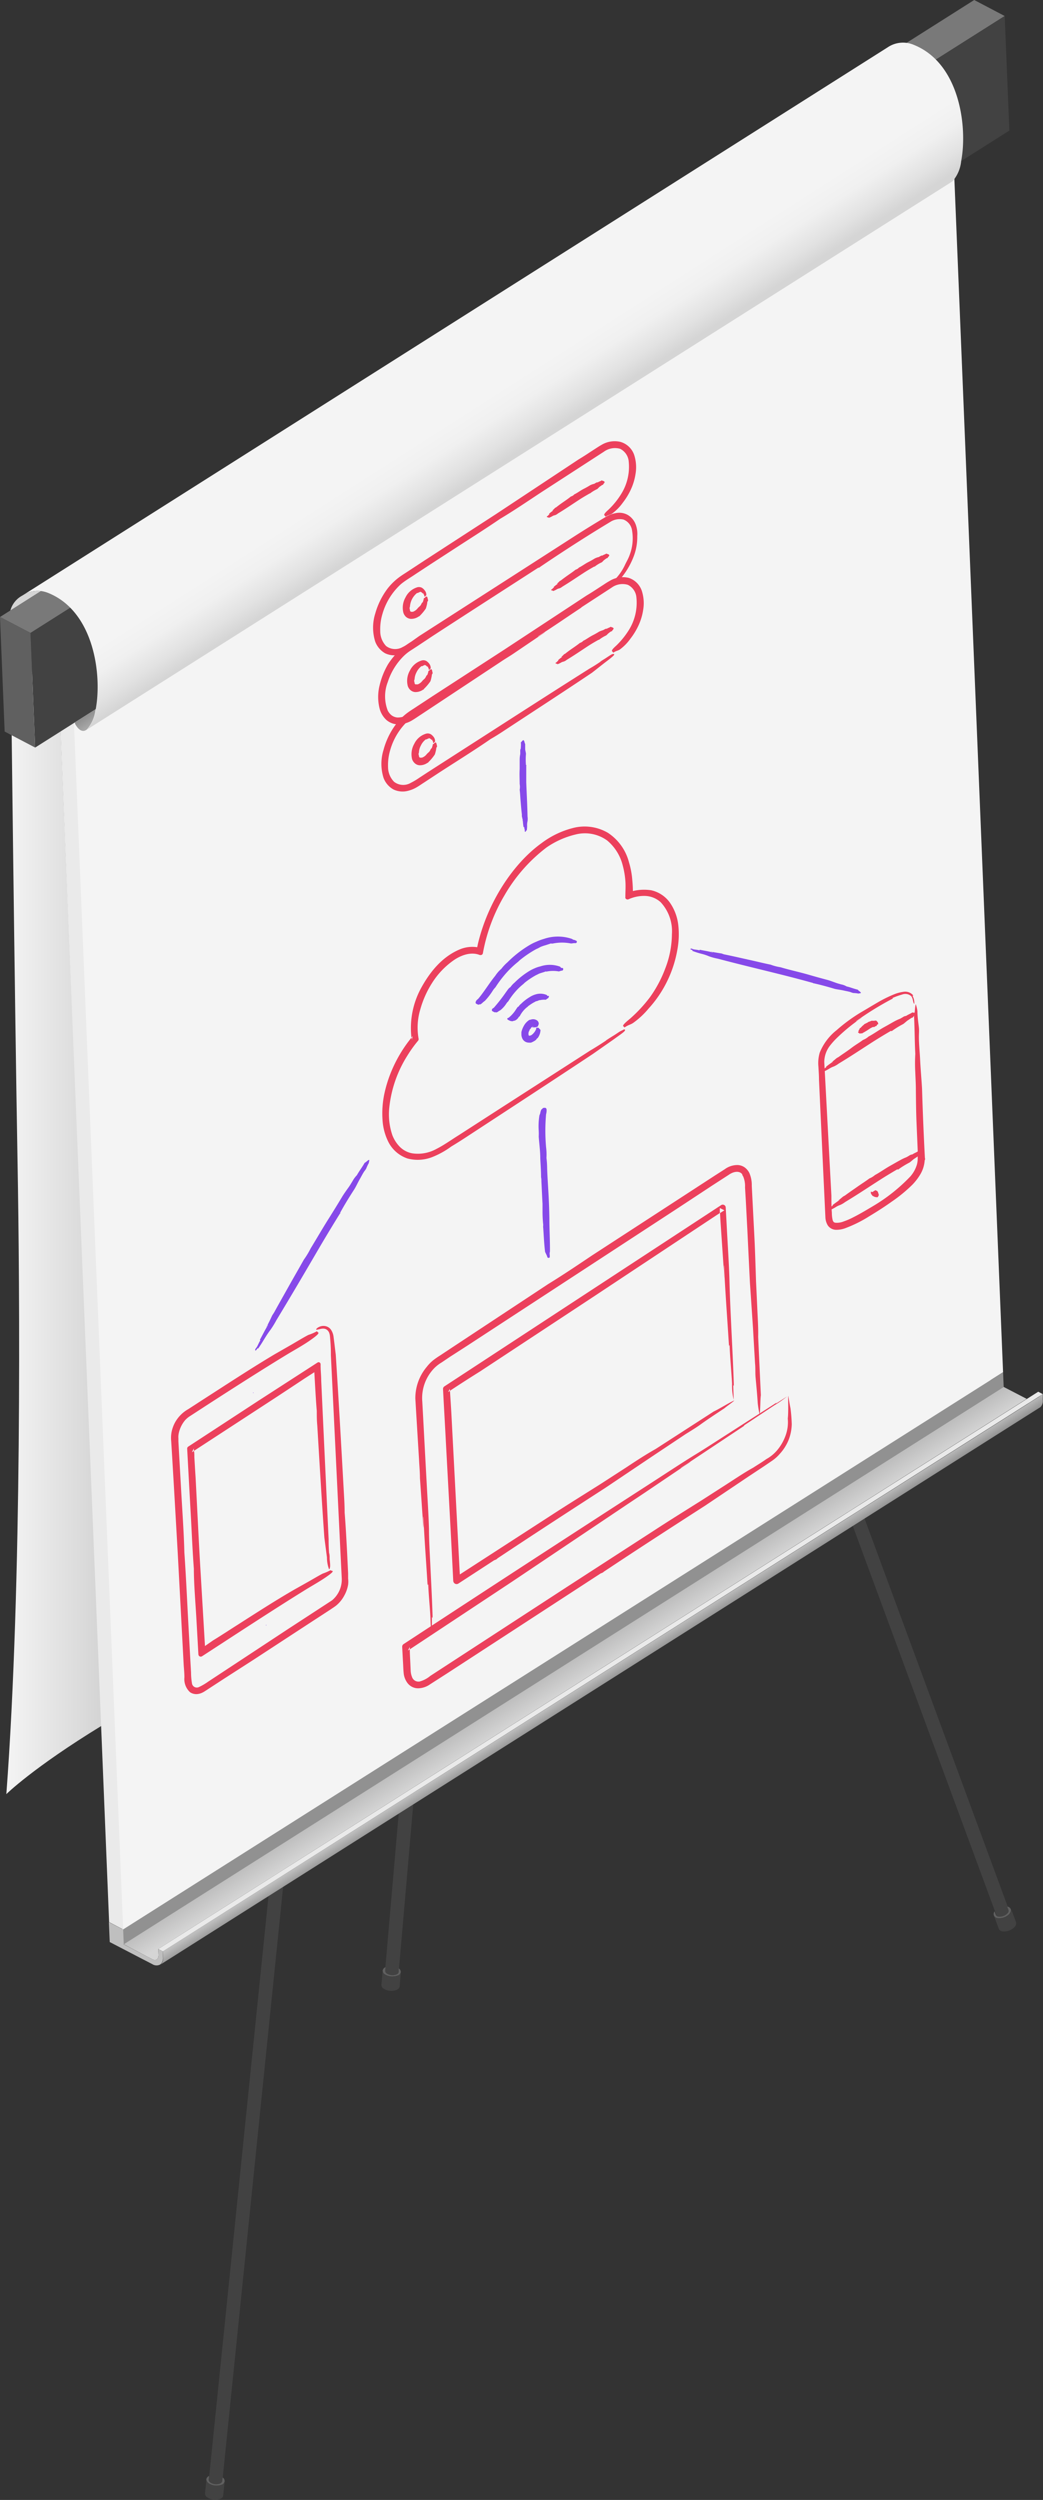 <svg xmlns="http://www.w3.org/2000/svg" xmlns:xlink="http://www.w3.org/1999/xlink" width="185.73" height="445" viewBox="0 0 185.73 445"><rect x="0" y="0" width="185.73" height="445" fill="#333333" stroke="none"/><defs><linearGradient id="a" x1="1.08" y1="215.54" x2="18.1" y2="215.54" gradientUnits="userSpaceOnUse"><stop offset="0.01" stop-color="#f4f4f4"/><stop offset="0.97" stop-color="#d5d5d5"/></linearGradient><linearGradient id="b" x1="100.81" y1="296.31" x2="102.92" y2="299.66" gradientUnits="userSpaceOnUse"><stop offset="0" stop-color="#bebebe"/><stop offset="1" stop-color="#d5d5d5"/></linearGradient><linearGradient id="c" x1="106.67" y1="298.14" x2="107.83" y2="299.96" gradientUnits="userSpaceOnUse"><stop offset="0" stop-color="#bebebe"/><stop offset="1" stop-color="#919191"/></linearGradient><linearGradient id="d" x1="80.77" y1="53.88" x2="96.16" y2="77.92" gradientUnits="userSpaceOnUse"><stop offset="0" stop-color="#f4f4f4"/><stop offset="0.61" stop-color="#f4f4f4"/><stop offset="0.75" stop-color="#f0f0f0"/><stop offset="0.9" stop-color="#e2e2e2"/><stop offset="1" stop-color="#d5d5d5"/></linearGradient><linearGradient id="e" x1="15.2" y1="127.59" x2="16.24" y2="129.08" gradientUnits="userSpaceOnUse"><stop offset="0" stop-color="#919191"/><stop offset="1" stop-color="#a8a8a8"/></linearGradient></defs><title>it-infrastruktur-training--iso-right</title><path d="M1.85,111.71c.07,5.72.75,65.08,1.28,95.49.38,21.44.82,74.58-2,112.16,0,0,4.73-4.69,17-12.19l-7.32-177Z" fill="url(#a)"/><path d="M113,166.35l64.41,174.49a.59.59,0,0,0,.5.35,1.9,1.9,0,0,0,1.61-.61.59.59,0,0,0,.16-.57l-64.4-174.49Z" fill="#424242"/><path d="M177,341h0a.75.75,0,0,0,.62.44l0,0a2.58,2.58,0,0,0,2.18-.81l0-.06a.75.75,0,0,0,.19-.73.76.76,0,0,0-.62-.46l.22.61a.59.59,0,0,1-.16.57,1.9,1.9,0,0,1-1.61.61.59.59,0,0,1-.5-.35l-.22-.59A.78.78,0,0,0,177,341Z" fill="#606060"/><path d="M177,341l.87,2.37a.05.05,0,0,0,0,0,.8.8,0,0,0,.65.42,2.57,2.57,0,0,0,2.17-.81.82.82,0,0,0,.24-.74.14.14,0,0,0,0-.07l-.87-2.35a.75.75,0,0,1-.19.73l0,.06a2.58,2.58,0,0,1-2.18.81l0,0A.75.75,0,0,1,177,341Z" fill="#424242"/><path d="M58.52,256.63l-18.92,185a.62.62,0,0,1-.41.46,1.93,1.93,0,0,1-1.7-.19.57.57,0,0,1-.3-.52l18.92-185Z" fill="#424242"/><path d="M40,441.7h0a.79.79,0,0,1-.49.59l-.05,0a2.56,2.56,0,0,1-2.31-.24l-.05-.05a.8.8,0,0,1-.36-.66.77.77,0,0,1,.49-.6l-.06.64a.57.57,0,0,0,.3.52,1.93,1.93,0,0,0,1.7.19.62.62,0,0,0,.41-.46l.06-.63A.75.75,0,0,1,40,441.7Z" fill="#606060"/><path d="M40,441.71l-.25,2.51,0,0a.77.77,0,0,1-.52.57,2.59,2.59,0,0,1-2.31-.24.84.84,0,0,1-.41-.66.15.15,0,0,1,0-.07l.26-2.49a.8.8,0,0,0,.36.66l.05.05a2.56,2.56,0,0,0,2.31.24l.05,0A.79.79,0,0,0,40,441.71Z" fill="#424242"/><path d="M84.65,165.52,68.57,350.82a.61.61,0,0,0,.31.52,1.91,1.91,0,0,0,1.71.14A.58.58,0,0,0,71,351l16.08-185.3Z" fill="#424242"/><path d="M68.14,350.78h0a.78.78,0,0,0,.38.66.08.08,0,0,0,0,0,2.55,2.55,0,0,0,2.31.19l.06,0a.77.77,0,0,0,.48-.58.75.75,0,0,0-.37-.67L71,351a.58.58,0,0,1-.39.46,1.91,1.91,0,0,1-1.71-.14.61.61,0,0,1-.31-.52l.06-.63A.78.78,0,0,0,68.14,350.78Z" fill="#606060"/><path d="M68.14,350.79l-.22,2.51a.11.11,0,0,0,0,.05.78.78,0,0,0,.41.65,2.58,2.58,0,0,0,2.31.2.84.84,0,0,0,.53-.57s0-.05,0-.07l.21-2.5a.77.77,0,0,1-.48.58l-.06,0a2.55,2.55,0,0,1-2.31-.19.08.08,0,0,1,0,0A.78.78,0,0,1,68.14,350.79Z" fill="#424242"/><path d="M182.82,249l-.77.49L28.18,346.93l.05,1.07c0,.75-.47,1.09-1.1.76l-.18-.1-.82-.42-6.58-3.46,156.67-99.2Z" fill="url(#b)"/><path d="M185.69,248.16l0,1.07a1.53,1.53,0,0,1-.41,1.24,1.08,1.08,0,0,1-.18.11L28.64,349.66a1.55,1.55,0,0,0,.41-1.24L29,347.35,182.86,250l.77-.49,1.27-.8Z" fill="url(#c)"/><polygon points="185.69 248.16 184.9 248.66 183.63 249.47 182.86 249.95 29 347.36 28.18 346.93 182.05 249.53 182.82 249.04 184.87 247.74 184.88 247.73 185.69 248.16" fill="#eaeaea"/><polygon points="184.88 247.73 184.87 247.74 184.87 247.73 184.88 247.73" fill="#eaeaea"/><polygon points="176.12 242.95 21.93 343.45 19.43 342.14 10.6 125.62 167.28 26.43 176.12 242.95" fill="#eaeaea"/><polygon points="178.62 244.26 21.93 343.45 13.1 126.93 169.78 27.73 178.62 244.26" fill="#f4f4f4"/><polygon points="0 109.83 173.48 0 178.91 2.85 5.43 112.67 0 109.83" fill="#797979"/><polygon points="5.43 112.67 178.91 2.85 179.74 23.24 6.26 133.07 5.43 112.67" fill="#424242"/><polygon points="0 109.83 5.43 112.67 6.26 133.07 0.83 130.22 0 109.83" fill="#606060"/><path d="M29,347.35l-.82-.42.05,1.07c0,.75-.47,1.09-1.1.76l-.18-.1-.82-.42L22,346.09l-.11-2.64-2.5-1.3.15,3.54,5.77,3,.82.42,1,.52a1.38,1.38,0,0,0,1.29.11,1.22,1.22,0,0,0,.19-.12,1.55,1.55,0,0,0,.41-1.24Z" fill="#bfbfbf"/><polygon points="21.93 343.45 178.62 244.26 178.73 246.9 22.04 346.09 21.93 343.45" fill="#919191"/><path d="M7.29,105.21l-5.44,3.45A4.28,4.28,0,0,1,4,106,5,5,0,0,1,7.29,105.21Z" fill="#d5d5d5"/><path d="M171.16,28.68a6.41,6.41,0,0,1-1.53,3.58l-.13.09-154,97.51a6.34,6.34,0,0,0,1.54-3.6c1.14-6-.24-17.35-8.4-20.69a5.33,5.33,0,0,0-1.32-.36A5,5,0,0,0,4,106L158.08,8.42l0,0A4.87,4.87,0,0,1,162.76,8C170.93,11.31,172.31,22.66,171.16,28.68Z" fill="url(#d)"/><path d="M17,126.26a6.34,6.34,0,0,1-1.54,3.6l-.24.15c-.55.26-1.15,0-1.76-1a1.1,1.1,0,0,1-.14-.42Z" fill="url(#e)"/><path d="M105.88,93.34l-.36.23c-.25.1.48-.31.79-.51s.91-.62,1.15-.73.45-.13.48,0-.6.64-1.42,1.27-2,1.58-2.56,2C98.88,99,93.34,102.56,88,106c-.75.49-1.39.9-2.11,1.31-2.81,1.94-6.23,4.07-9.31,6.06l-2.57,1.7c-.43.27-.78.52-1.26.81a6.18,6.18,0,0,1-1.54.64,3.82,3.82,0,0,1-2.62-.23,4,4,0,0,1-1.77-2.07,8.33,8.33,0,0,1,0-5A13.42,13.42,0,0,1,69,104.79,10.86,10.86,0,0,1,70.76,103c.7-.56,1.36-.94,2-1.37l2.86-1.88,12.69-8.23L103,81.8c.58-.35,1.3-.8,2-1.27l1.08-.7c.34-.22.69-.45,1.07-.66a4.54,4.54,0,0,1,3.34-.51A3.64,3.64,0,0,1,113,81.21a7.11,7.11,0,0,1,.17,3.16,10.23,10.23,0,0,1-.84,2.78,12.07,12.07,0,0,1-1.43,2.34A8.69,8.69,0,0,1,109,91.42c-.4.25-.6.19-1.18.56,0-.31-.77-.1.54-1.26a13.92,13.92,0,0,0,2.29-2.84,9.14,9.14,0,0,0,1.31-5.7,2.78,2.78,0,0,0-1.53-2.29,3.34,3.34,0,0,0-2.87.5L96.41,87.61C94,89.2,91.35,91,89.08,92.34c-2.28,1.56-4.68,3.09-6.93,4.54l-5.44,3.53L74,102.19c-.89.61-1.86,1.16-2.63,1.81a11.47,11.47,0,0,0-3.26,5.26,9.41,9.41,0,0,0-.4,3.06A3.82,3.82,0,0,0,68.76,115a2.66,2.66,0,0,0,2.95.17,10.27,10.27,0,0,0,1.49-.89l1.53-1,6.3-4.05c7.61-4.88,14.94-9.62,22.46-14.36C103.78,94.7,105.12,93.89,105.88,93.34Z" fill="#ec405c" fill-rule="evenodd"/><path d="M74.69,109.71s-.07,0-.09,0a2.35,2.35,0,0,1-1.46.45,1.48,1.48,0,0,1-.86-.37,1.73,1.73,0,0,1-.45-.73,3.68,3.68,0,0,1,.38-2.72,3.42,3.42,0,0,1,2-1.77,1.13,1.13,0,0,1,.93.06,1.83,1.83,0,0,1,.51.49,1.18,1.18,0,0,1,.26.87c0,.06-.12,0-.12,0s0,.13-.07.19c-.24,0-.16-.1-.16-.17s-.16-.26-.18-.38-.08.06-.12,0a.71.71,0,0,0-.51-.31c0,.09.07,0,.08.08a.54.54,0,0,0-.39.15,1.54,1.54,0,0,0-.17,0A3.4,3.4,0,0,0,73,108a.56.56,0,0,0,0,.52.38.38,0,0,0,.14.36c.05,0,.2.06.44,0a1.94,1.94,0,0,0,.81-.62c.12-.15.3-.28.45-.44a1,1,0,0,0,.18-.29c.08-.12.08-.24.25-.31a3.52,3.52,0,0,0,.21-.75c.19,0,.22-.19.42-.27s.14.12.23.17a1.75,1.75,0,0,0,.1.44c0,.08,0,.14-.08.23s-.07.38-.12.54a6.58,6.58,0,0,1-.2.74,8.47,8.47,0,0,1-1.17,1.39S74.68,109.72,74.69,109.71Z" fill="#ec405c" fill-rule="evenodd"/><path d="M105.11,87.83s-.06,0-.09,0c-.62.35-1.27.73-1.9,1.14-1.41.92-2.45,1.64-3.78,2.44a1.48,1.48,0,0,1-.53.3,1.3,1.3,0,0,0-.45.17,3.23,3.23,0,0,1-.65.3s-.07-.1-.09-.1-.12,0-.19,0c-.11-.21,0-.19.07-.22s.2-.25.34-.29c0,0-.08-.07-.06-.12a5.37,5.37,0,0,1,.72-.56c-.07-.08-.1.06-.16,0a5.61,5.61,0,0,0,.5-.48c.06-.06.15-.06.22-.12.42-.34.88-.67,1.36-1s.85-.59,1.24-.91a1.27,1.27,0,0,0,.61-.38c.54-.25,1.09-.69,1.71-1,.38-.19.75-.4,1.1-.62a3.12,3.12,0,0,1,.65-.24c.12,0,.22-.12.32-.16s.22-.16.4-.11c.22-.17.44-.18.71-.37.16.12.28.07.44.21s0,.17,0,.28a.82.82,0,0,0-.22.29c0,.07-.12,0-.19.07s-.26.19-.38.27-.31.32-.47.44a6.34,6.34,0,0,0-1.27.77Z" fill="#ec405c" fill-rule="evenodd"/><path d="M96.22,100.91c-.06.09-.33.15-.42.18-6.06,3.91-12.43,8-18.82,12.16L74.35,115l-1.28.83a8,8,0,0,0-1.11.88,11.41,11.41,0,0,0-2.91,4.7,7,7,0,0,0,0,5.08,2.6,2.6,0,0,0,.71.86,2.06,2.06,0,0,0,1,.37A3.73,3.73,0,0,0,73,127L91.56,115c1.74-1.13,3.57-2.38,5.22-3.36,1.18-.69,2.59-1.58,4-2.47,2-1.27,3.92-2.52,6.09-3.84.46-.31.09.09.22,0l1.48-.87c0,.3-.82.72-1.43,1.11-1.15.73-2.5,1.75-3.66,2.46-.14.14.3-.08-.08.2-2.88,1.91-4.76,3.23-7.65,5.08.2,0,1-.66,1.32-.78l-5.67,3.84c-.68.46-1.41.88-2.12,1.36l-14.33,9.48c-.58.37-1.07.73-1.73,1.11a5,5,0,0,1-2.18.62,3.25,3.25,0,0,1-2.25-.8,4.2,4.2,0,0,1-1.19-2,8.49,8.49,0,0,1,0-4.16,13.66,13.66,0,0,1,1.51-3.76,12.7,12.7,0,0,1,2.6-2.93c.54-.42,1-.74,1.53-1.07l1.41-1L91.5,102.4l10.67-6.86c1.9-1.22,3.81-2.4,5.84-3.61a5.46,5.46,0,0,1,1.86-.63,3.09,3.09,0,0,1,1.93.37,3.32,3.32,0,0,1,1.42,1.75,4.81,4.81,0,0,1,.26,2,9.69,9.69,0,0,1-.7,3.79,13.74,13.74,0,0,1-2.16,3.66,8.1,8.1,0,0,1-2.18,1.43c.12-.25.76-.72,1-1.09a9.28,9.28,0,0,0,1.89-2.74c.28-.58.55-1,.8-1.7a8.3,8.3,0,0,0,.43-4.29,2.45,2.45,0,0,0-1.54-2,3.1,3.1,0,0,0-2.37.44C104.7,95.3,100.47,98,96.05,101,96.13,100.93,96.12,101,96.22,100.91Z" fill="#ec405c" fill-rule="evenodd"/><path d="M75.47,122.74s-.07,0-.1,0a2.33,2.33,0,0,1-1.46.45,1.41,1.41,0,0,1-.85-.38,1.64,1.64,0,0,1-.45-.72,3.68,3.68,0,0,1,.38-2.72,3.43,3.43,0,0,1,2-1.77,1.12,1.12,0,0,1,.93.06,1.86,1.86,0,0,1,.52.49,1.22,1.22,0,0,1,.25.87c0,.06-.12,0-.12,0s0,.13-.06.19c-.24,0-.17-.1-.17-.17s-.15-.26-.17-.38-.08.06-.12,0a.73.73,0,0,0-.51-.31c0,.09.07,0,.07.08a.53.53,0,0,0-.38.15,1.67,1.67,0,0,0-.18,0,3,3,0,0,0-.89,1.11,3,3,0,0,0-.34,1.25.53.53,0,0,0,0,.52.38.38,0,0,0,.14.36s.19,0,.43,0a1.91,1.91,0,0,0,.82-.62c.12-.15.3-.28.45-.44a1.75,1.75,0,0,0,.18-.29c.07-.12.08-.24.24-.31a3,3,0,0,0,.22-.75c.19,0,.21-.19.42-.27s.13.12.23.17a2.29,2.29,0,0,0,.09.44c0,.08,0,.14-.08.23s-.07.38-.12.54a6.63,6.63,0,0,1-.19.74,8.56,8.56,0,0,1-1.18,1.39S75.46,122.75,75.47,122.74Z" fill="#ec405c" fill-rule="evenodd"/><path d="M105.88,100.86s-.06,0-.08,0c-.62.35-1.27.73-1.9,1.14-1.41.92-2.46,1.64-3.78,2.44a1.52,1.52,0,0,1-.54.3,1.33,1.33,0,0,0-.44.17,3.08,3.08,0,0,1-.66.3s-.07-.1-.08-.1-.12,0-.19,0c-.11-.21,0-.19.07-.22s.2-.25.33-.29-.08-.07,0-.12a4.8,4.8,0,0,1,.72-.56c-.07-.08-.1.06-.17,0a5.61,5.61,0,0,0,.5-.48c.06-.06.16-.06.22-.12.43-.34.89-.67,1.36-1s.86-.59,1.25-.91a1.32,1.32,0,0,0,.61-.38c.53-.25,1.09-.69,1.71-1,.38-.19.75-.4,1.1-.62a3.12,3.12,0,0,1,.65-.24c.12,0,.21-.12.32-.16s.22-.16.39-.11c.22-.17.44-.18.71-.37.16.12.29.07.45.21s0,.17,0,.28a.74.74,0,0,0-.23.29c0,.06-.12,0-.18.07a3.67,3.67,0,0,0-.38.27c-.19.13-.32.32-.47.44a5.67,5.67,0,0,0-1.27.77S105.87,100.86,105.88,100.86Z" fill="#ec405c" fill-rule="evenodd"/><path d="M107.32,117.51l-.36.24c-.25.1.48-.32.79-.52s.91-.61,1.15-.73.45-.13.48,0-.6.64-1.42,1.26-2,1.58-2.56,2c-5.08,3.41-10.62,7-15.92,10.49-.75.49-1.39.89-2.11,1.3-2.81,1.95-6.23,4.07-9.31,6.07l-2.57,1.69c-.43.27-.78.53-1.26.81a5.82,5.82,0,0,1-1.54.64,3.77,3.77,0,0,1-2.62-.23,3.91,3.91,0,0,1-1.77-2.06,8.36,8.36,0,0,1,0-5A13.28,13.28,0,0,1,70.45,129a10.16,10.16,0,0,1,1.75-1.84c.7-.57,1.36-.94,2-1.38l2.86-1.88,12.69-8.23L104.46,106c.58-.34,1.3-.8,2-1.26l1.08-.7c.34-.23.69-.45,1.07-.66a4.49,4.49,0,0,1,3.34-.52,3.66,3.66,0,0,1,2.41,2.55,7.12,7.12,0,0,1,.17,3.16,10.13,10.13,0,0,1-.84,2.78,12.07,12.07,0,0,1-1.43,2.34,8.48,8.48,0,0,1-1.89,1.93c-.4.25-.6.19-1.18.57,0-.32-.77-.1.54-1.26a14.48,14.48,0,0,0,2.29-2.84,9.17,9.17,0,0,0,1.31-5.71,2.75,2.75,0,0,0-1.53-2.28,3.3,3.3,0,0,0-2.87.49l-11.11,7.23c-2.44,1.59-5.06,3.38-7.33,4.73-2.28,1.55-4.68,3.08-6.93,4.54q-2.73,1.75-5.44,3.53l-2.73,1.77a31.18,31.18,0,0,0-2.63,1.82,11.42,11.42,0,0,0-3.26,5.26,9.41,9.41,0,0,0-.4,3.06,3.77,3.77,0,0,0,1.07,2.63,2.66,2.66,0,0,0,3,.18,11.93,11.93,0,0,0,1.49-.89l1.53-1,6.3-4.05c7.61-4.88,14.94-9.62,22.46-14.37A27.15,27.15,0,0,0,107.32,117.51Z" fill="#ec405c" fill-rule="evenodd"/><path d="M76.24,135.77s-.07,0-.09,0a2.35,2.35,0,0,1-1.46.45,1.38,1.38,0,0,1-.85-.38,1.67,1.67,0,0,1-.46-.72,3.73,3.73,0,0,1,.39-2.72,3.4,3.4,0,0,1,2-1.77,1.13,1.13,0,0,1,.93.06,2,2,0,0,1,.52.49,1.22,1.22,0,0,1,.25.87c0,.06-.12,0-.12,0a1.46,1.46,0,0,1-.07.19c-.23,0-.16-.1-.16-.17s-.15-.26-.17-.38-.08.06-.12,0a.75.75,0,0,0-.52-.31c0,.09.07,0,.08.08a.55.55,0,0,0-.39.15,1.54,1.54,0,0,0-.17,0,2.88,2.88,0,0,0-.89,1.11,2.74,2.74,0,0,0-.34,1.25.56.56,0,0,0,0,.52.43.43,0,0,0,.14.36s.2.05.44,0a1.78,1.78,0,0,0,.81-.61c.13-.15.3-.28.46-.44a1.75,1.75,0,0,0,.18-.29c.07-.12.08-.24.24-.31a3.51,3.51,0,0,0,.22-.75c.19,0,.21-.19.41-.27s.14.12.23.17a2.33,2.33,0,0,0,.1.44c0,.08,0,.14-.08.23s-.07.38-.12.54a6.58,6.58,0,0,1-.2.74,8,8,0,0,1-1.17,1.39S76.23,135.78,76.24,135.77Z" fill="#ec405c" fill-rule="evenodd"/><path d="M106.66,113.89s-.06,0-.08,0c-.63.35-1.28.73-1.91,1.14-1.4.92-2.45,1.64-3.77,2.44a1.61,1.61,0,0,1-.54.3,1.38,1.38,0,0,0-.45.17,3.23,3.23,0,0,1-.65.3s-.07-.1-.09-.1-.12,0-.18,0c-.12-.21,0-.19.07-.22s.2-.25.33-.29-.08-.07,0-.12a4.72,4.72,0,0,1,.71-.56c-.07-.08-.1.06-.16,0a5.61,5.61,0,0,0,.5-.48c.06-.06.15-.06.22-.12.42-.34.88-.67,1.36-1s.85-.59,1.25-.91a1.29,1.29,0,0,0,.6-.38c.54-.25,1.09-.69,1.72-1,.37-.19.74-.4,1.09-.62a4.18,4.18,0,0,1,.65-.25,1.59,1.59,0,0,0,.32-.16c.14-.06.23-.15.4-.1.22-.17.44-.18.71-.37.16.12.28.07.44.21s0,.17,0,.28a.82.82,0,0,0-.22.29c0,.06-.12,0-.19.07a2.51,2.51,0,0,0-.37.27c-.19.13-.32.32-.48.43a6.4,6.4,0,0,0-1.27.78Z" fill="#ec405c" fill-rule="evenodd"/><path d="M120.79,164.72a8.7,8.7,0,0,0-1.53-4.09,5.58,5.58,0,0,0-3.3-2.16,8.51,8.51,0,0,0-3.26.14s0-.89-.11-2a14.65,14.65,0,0,0-.59-3.13,8.94,8.94,0,0,0-3.74-5.23,8.22,8.22,0,0,0-6.31-.84,15.71,15.71,0,0,0-5.5,2.66c-5.07,3.64-9.6,10.52-11.36,18l-.11.54h0a5.8,5.8,0,0,0-3,.34c-3.25,1.32-5.44,4.09-7,6.94a14.86,14.86,0,0,0-1.71,8.82l.22-.29-.16.69c0-.13,0-.27-.06-.4a24.12,24.12,0,0,0-3.58,6,22.92,22.92,0,0,0-1.25,4,16.83,16.83,0,0,0-.33,4.49,10.06,10.06,0,0,0,1.06,4.09,5.93,5.93,0,0,0,3.41,2.93,7.12,7.12,0,0,0,4.35-.24,15,15,0,0,0,3.42-1.89c1-.6,1.88-1.16,2.93-1.85,7.43-4.86,15.16-9.9,22.29-14.63L109.3,185c1.16-.85,2.11-1.45,2-1.67s-.3,0-.63.13-1,.65-1.61,1c-.43.28-1.43.88-1.1.72l.5-.33c-1.07.76-2.93,1.91-3.33,2.13L89.55,197l-7.83,5.05c-1.31.81-2.61,1.76-4,2.46a6.81,6.81,0,0,1-4.35.78,4.18,4.18,0,0,1-2.17-1.15,6,6,0,0,1-1.33-2.07,11.5,11.5,0,0,1-.55-4.91,21.49,21.49,0,0,1,3.23-9.27,22.34,22.34,0,0,1,1.9-2.64.42.42,0,0,0,.09-.36,11.21,11.21,0,0,1,.3-5.2,17.43,17.43,0,0,1,2.18-4.84A14.06,14.06,0,0,1,80.69,171c1.4-1,3.22-1.63,4.75-1l.09,0a.4.4,0,0,0,.46-.33,31.08,31.08,0,0,1,3.84-10.29,28.73,28.73,0,0,1,7.48-8.52,15.35,15.35,0,0,1,5.23-2.33,6.75,6.75,0,0,1,5.58,1.08,8.42,8.42,0,0,1,2.76,4.4,14.85,14.85,0,0,1,.48,2.77c.08,1,0,1.93,0,2.91v0a.45.45,0,0,0,0,.16.43.43,0,0,0,.56.23,6.65,6.65,0,0,1,3-.6,4.34,4.34,0,0,1,2.73,1.12,7.58,7.58,0,0,1,2,5.69,17.1,17.1,0,0,1-1.17,6.06,21.77,21.77,0,0,1-2.72,5.13,25.24,25.24,0,0,1-3.59,3.87c-2,1.63-.91,1.21-1,1.57.81-.55,1.07-.49,1.6-.85a14.4,14.4,0,0,0,2.74-2.56,20.31,20.31,0,0,0,2.27-3,20.91,20.91,0,0,0,2.86-7.57A15,15,0,0,0,120.79,164.72Z" fill="#ec405c" fill-rule="evenodd"/><path d="M95.48,183.07v0s0,0,0-.05,0-.06,0-.08a1.17,1.17,0,0,1,.22,0c.22,0,.21,0,.29.13a2.1,2.1,0,0,1,.26.27,2.54,2.54,0,0,1-.48,1.4.31.31,0,0,1-.17.12c-.1.27-.42.44-.74.6a2.08,2.08,0,0,1-.3.13,1.36,1.36,0,0,1-.36,0,1.27,1.27,0,0,1-1.11-.59,1.72,1.72,0,0,1-.24-1,2.8,2.8,0,0,1,0-.29,4.07,4.07,0,0,1,.43-1.1,2.86,2.86,0,0,1,1-1.07c.15,0,.35-.1.54-.11a1.21,1.21,0,0,1,.78.19.74.74,0,0,1,.34.63,1.08,1.08,0,0,1-.11.3c0,.08-.07.17-.17.22s-.26.06-.28.09a4,4,0,0,1-.66,0s.07-.05.12-.08l.1-.06.08-.07s0,0,0,0-.28.13-.4.25-.11.26-.27.31a1.3,1.3,0,0,1-.15.36,1,1,0,0,0-.09.56c0,.18.1.22.11.23s.23,0,.43-.12a2.47,2.47,0,0,0,.83-1.08S95.53,183.12,95.48,183.07Z" fill="#8649e9" fill-rule="evenodd"/><path d="M97.61,177.28h0c0-.06,0,0,.06,0s.09,0,.09.06a.74.74,0,0,1-.07.21c-.1.19-.14.16-.23.21s-.22.18-.26.2a3.67,3.67,0,0,0-1,.06.17.17,0,0,1-.15,0,2.27,2.27,0,0,1-.62.22c-.06,0-.1.07-.16.09l-.16.08a8.21,8.21,0,0,0-1,.65c-.06,0-.09.11-.16.15a4.4,4.4,0,0,0-.73.68,4.9,4.9,0,0,0-.67,1,.63.63,0,0,0-.23.23,1.47,1.47,0,0,1-.61.54,1.81,1.81,0,0,1-.27.06.6.6,0,0,1-.27.07c-.08,0-.26-.08-.3-.05-.2-.12-.54-.22-.54-.38s.17-.15.26-.21a5.88,5.88,0,0,0,1.32-1.51c.14-.17.22-.41.45-.48a1.51,1.51,0,0,1,.41-.46,8.28,8.28,0,0,1,1.55-1.21A4,4,0,0,1,95.4,177a2.89,2.89,0,0,1,2,.13A.17.17,0,0,0,97.61,177.28Z" fill="#8649e9" fill-rule="evenodd"/><path d="M100,172.31l0,0c0-.06.07,0,.12,0s.14,0,.16.09a.47.47,0,0,1,0,.22c-.11.19-.19.14-.33.17s-.35.12-.44.13a5.71,5.71,0,0,0-2.06,0,.48.48,0,0,1-.29,0c-.36.16-.82.25-1.22.42l-.33.17a2.8,2.8,0,0,0-.3.15,13.82,13.82,0,0,0-1.84,1.24c-.11.09-.2.2-.31.29a10.51,10.51,0,0,0-1.35,1.29,12.33,12.33,0,0,0-1.3,1.76,2,2,0,0,0-.39.47,5,5,0,0,1-1,1.1c-.09.06-.23.12-.34.2a1.22,1.22,0,0,1-.35.2c-.09,0-.27-.06-.33,0-.19-.13-.56-.18-.51-.45s.25-.28.37-.4a30,30,0,0,0,2.16-2.78c.24-.3.44-.69.77-.86a4.1,4.1,0,0,1,.74-.81,14.12,14.12,0,0,1,2.73-2.13,7,7,0,0,1,.87-.43,5.71,5.71,0,0,1,1-.33,5.28,5.28,0,0,1,3.53.06A.52.52,0,0,0,100,172.31Z" fill="#8649e9" fill-rule="evenodd"/><path d="M102.38,167.34l-.08,0c0-.07.11,0,.17.06a.82.82,0,0,1,.23.11.33.33,0,0,1,0,.24c-.11.19-.24.12-.43.13s-.49.07-.61.06a8.13,8.13,0,0,0-3.15,0,1.05,1.05,0,0,1-.43,0c-.28.11-.58.19-.89.3a6.92,6.92,0,0,0-.94.32l-.48.26a3.88,3.88,0,0,0-.46.22,19.31,19.31,0,0,0-2.7,1.84c-.16.13-.3.29-.46.41a17.21,17.21,0,0,0-2,1.91,20.05,20.05,0,0,0-1.93,2.55,3.82,3.82,0,0,0-.54.7,11.84,11.84,0,0,1-1.3,1.67c-.11.1-.28.21-.41.33a2,2,0,0,1-.42.33c-.11,0-.29,0-.37.08-.19-.14-.58-.15-.47-.51s.32-.42.48-.6c1-1.18,2-2.84,3-4.05a5.8,5.8,0,0,1,1.09-1.25,7.39,7.39,0,0,1,1.08-1.15,19.9,19.9,0,0,1,3.9-3.05,9,9,0,0,1,1.24-.62,9.39,9.39,0,0,1,1.35-.5,7.7,7.7,0,0,1,5,0A1.06,1.06,0,0,0,102.38,167.34Z" fill="#8649e9" fill-rule="evenodd"/><path d="M58.71,237.53a5,5,0,0,1,.08.54c0,.35,0-.76-.34-1.12a1.08,1.08,0,0,0-.8-.45,2,2,0,0,0-.73.1c-.32.05-.58.15-.61.06s.18-.34.67-.53a1.8,1.8,0,0,1,1-.07,1.58,1.58,0,0,1,1,.7,2.9,2.9,0,0,1,.43,1.3l.15,1.17c.09.78.18,1.49.23,1.92.52,8,1,16.58,1.46,24.85.07,1.17.12,2.15.12,3.24.18,2.22.31,4.65.44,7.12l.18,3.71,0,.93a4.42,4.42,0,0,1,0,1.08,6,6,0,0,1-.69,1.95,5.82,5.82,0,0,1-1.47,1.79c-.36.27-.59.41-.88.61l-.84.55-3.18,2.07-9.72,6.35L40,298.75l-2.58,1.68-.64.42-.33.21a3,3,0,0,1-.43.24,2.57,2.57,0,0,1-1,.26,2,2,0,0,1-1.18-.34,3.16,3.16,0,0,1-1-2.64c0-.75-.08-1.49-.13-2.23-.37-7-.75-14.14-1.05-19.73-.21-3.71-.43-7.5-.65-11.34-.11-1.92-.23-3.84-.34-5.78l-.18-2.92a5.92,5.92,0,0,1,.06-1.66,6.24,6.24,0,0,1,.55-1.59,6.14,6.14,0,0,1,2.43-2.5l2.73-1.77c4.12-2.65,8.67-5.63,12.66-8l3-1.72c1.05-.61,2.25-1.34,3-1.72a8.76,8.76,0,0,0,1.55-.67c-.09.33,1.06,0-1,1.46-1.38,1-3,1.87-4.37,2.7-4.44,2.7-9.47,5.91-14.51,9.17l-1.89,1.23-.94.61a4.35,4.35,0,0,0-.77.65,5.24,5.24,0,0,0-1,1.77,4.21,4.21,0,0,0-.22,1,2.57,2.57,0,0,0,0,.48l0,.55c.16,2.92.32,5.75.47,8.39.21,3.8.51,7.93.59,11.37.25,3.6.43,7.31.61,10.82l.46,8.46.12,2.12a11.78,11.78,0,0,0,.18,2,.87.87,0,0,0,1.19.59,10.59,10.59,0,0,0,1.71-1L51.25,290l7.87-5.13A4.82,4.82,0,0,0,60.86,281c-.08-1.63-.16-3.28-.25-5-.57-11.8-1.12-23.15-1.69-34.79A28.23,28.23,0,0,0,58.71,237.53Z" fill="#ec405c" fill-rule="evenodd"/><line x1="45.1" y1="247.92" x2="45.1" y2="247.92" fill="#ec405c" stroke="#8649e9" stroke-linecap="round" stroke-linejoin="round" stroke-width="0.1"/><line x1="47.39" y1="289.28" x2="47.39" y2="289.28" fill="#ec405c" stroke="#8649e9" stroke-linecap="round" stroke-linejoin="round" stroke-width="0.1"/><path d="M56.41,251.16c0,.87,0,1.65.09,2.59.4,6.63.8,13.51,1.26,19.95l.46,3.52a6,6,0,0,0,.37,2.1c.08.06.13-.12.18-.35s0-.9-.07-1.44c0-.38,0-1.25-.05-1l0,.45a28.56,28.56,0,0,1-.13-3c-.45-9.47-.88-18.67-1.32-28.23,0-.8-.08-1.57-.11-2.31l-1.12.73C56.11,246.61,56.23,249,56.41,251.16Z" fill="#ec405c"/><path d="M58.87,279.49a8.7,8.7,0,0,1-1.39.61c-.66.33-1.65.93-2.52,1.42l-2.51,1.41c-3.29,1.89-6.93,4.24-10.23,6.35-1.31.83-3.09,2-4.3,2.73L36.5,293h0c-.28-4.77-.56-9.47-.83-14s-.54-10.32-.84-16c-.08-1.21-.15-2.41-.22-3.62,0-.38,0-.74-.06-1.11l-.38.24.35-.69,0,.45,14.53-9.47,2.57-1.69,2.72-1.8,2.75-1.77a.14.14,0,0,1,0-.06h0l0-.66a.3.3,0,0,0-.06-.18.35.35,0,0,0-.49-.1l-.56.36-10,6.46-12.47,8.15a.42.42,0,0,0-.18.36q.34,6.31.69,12.59c.15,2.84.28,5.85.5,8.77,0,2.79.3,6.14.47,9.21.11,1.92.22,3.95.34,6.05a.58.58,0,0,0,.07.21.42.42,0,0,0,.58.12c6.16-4,12.95-8.46,18.69-12,1.15-.7,2.53-1.47,3.63-2.26C60,279.36,58.9,279.72,58.87,279.49Z" fill="#ec405c"/><path d="M132.31,209.39c-.07-.06-.12-.31-.16-.39-.5-.63-1.5-.5-2.39.13l-3,1.94-6.08,4-12.36,8.07L83.14,239.58l-3,1.93-1.48,1a6.67,6.67,0,0,0-1.3,1,7.62,7.62,0,0,0-2.16,6c.26,4.75.51,9.59.79,14.67.14,2.69.34,5.56.4,8.05,0,1.77.12,3.94.23,6.08.14,3.07.31,6,.41,9.35,0,.71-.12,0-.12.24,0,.73,0,1.49,0,2.22-.25-.22-.23-1.4-.27-2.33-.09-1.77-.32-3.95-.38-5.71,0-.25-.08.38-.14-.23-.27-4.48-.52-7.45-.73-11.9-.09.22.08,1.55,0,2-.19-2.75-.41-6-.61-8.86,0-1.08-.11-2.17-.16-3.27-.22-3.56-.44-7.18-.66-10.88A8.67,8.67,0,0,1,76,243.3a7.14,7.14,0,0,1,1.08-1.12,13.54,13.54,0,0,1,1.24-.87l2.43-1.61,16.88-11.14c2.71-1.66,5.46-3.52,7.83-5.11l21.86-14.21,1.75-1.12a3.79,3.79,0,0,1,2.28-.74,2.32,2.32,0,0,1,1.28.44,2.72,2.72,0,0,1,.82,1,5.39,5.39,0,0,1,.42,2.24q.21,4.14.42,8.2c.16,2.91.24,5.87.34,8.88.08,1.62.15,3.16.22,4.67.08,1.89.2,3.55.16,5.15.16,3.55.28,6.13.48,10.39-.13.89-.06,2.63-.23,3.41a18.62,18.62,0,0,1-.33-2c-.09-1.52-.25-3.13-.38-4.55-.08-.87,0-1.6-.1-2.57-.11-1.9-.25-4.25-.35-6.07-.2-3-.39-5.76-.56-8.28q-.23-4.62-.46-9.46c-.09-1.63-.17-3.27-.26-4.94l-.15-2.53a4.39,4.39,0,0,0-.43-2.17C132.3,209.31,132.26,209.29,132.31,209.39Z" fill="#ec405c" fill-rule="evenodd"/><path d="M107.56,279.78a2,2,0,0,1-.59.29L79.71,297.81l-3.12,2a3.83,3.83,0,0,1-2,.71,2.37,2.37,0,0,1-2-.9,3.49,3.49,0,0,1-.71-1.83c-.06-.62-.07-1.11-.1-1.64-.06-1.05-.11-2-.16-3a.55.55,0,0,1,.24-.49c15.86-10.39,28.9-18.88,44.11-28.7,2.54-1.64,5.26-3.44,7.59-4.88,1.65-1,3.68-2.32,5.69-3.61l8.74-5.61c.68-.45,0,.08.17,0l2-1.29a18.24,18.24,0,0,1-2.25,1.57l-5.37,3.56c-.25.19.32-.14-.26.26l-11.12,7.39c.18,0,1.45-1,1.83-1.16l-8.26,5.57-3,2L91.16,281.56,72.64,293.81l.33-.65v.22c0,.9.06,1.79.1,2.68l.06,1.34a3.35,3.35,0,0,0,.23,1.08,1.21,1.21,0,0,0,1.35.84,5,5,0,0,0,1.91-1L101,282.45l15.45-10c2.73-1.78,5.54-3.53,8.39-5.32l4.39-2.82c1.77-1.14,3.32-2.19,4.88-3.05.83-.54,1.61-1,2.36-1.54a6.76,6.76,0,0,0,2-1.67,8.44,8.44,0,0,0,1.38-2.41,6.94,6.94,0,0,0,.43-3.14c.13-1,.06-3,.06-4.05.09.24.27,1.53.42,2.19a28.16,28.16,0,0,1,.23,2.88,8.31,8.31,0,0,1-.5,2.64,8.22,8.22,0,0,1-1.61,2.61,7,7,0,0,1-1.35,1.22l-1.47,1-2.81,1.86-7.7,5.17c-5.78,3.72-11.83,7.62-18.27,11.91C107.44,279.81,107.42,279.87,107.56,279.78Z" fill="#ec405c" fill-rule="evenodd"/><path d="M127.08,251.26l-10.35,6.68c-1.69.95-3.31,2-5.19,3.25l-4.64,3c-3,1.89-6,3.75-8.87,5.62L81.88,280.26h0c-.53-10.12-1.06-20.22-1.51-28.78-.07-1.23-.16-2.55-.24-3.9l-.33.22.3-.6,0,.38c1.74-1.15,3.57-2.33,5.37-3.45l20-13.17,22-14.57.71-.46,0-.9.81.41-.77.49.06,1.19c.23,3.39.49,7.18.71,10.42,0-.49-.16-2.07-.07-2.32.26,5.23.54,8.74.87,14,.06.73.08,0,.13.32.08,2.06.33,4.68.44,6.77a10.47,10.47,0,0,0,.28,2.83c0-.84-.05-1.75-.07-2.59,0-.24.15.62.1-.23-.13-3.88-.32-7.42-.49-11.06-.12-2.54-.23-5.11-.28-7.21-.08-3-.31-6.38-.48-9.59-.06-1.22-.13-2.42-.19-3.52a.56.56,0,0,0-.08-.27.54.54,0,0,0-.74-.15L79.14,246.78a.54.54,0,0,0-.25.49c.1,1.92.25,4.58.4,7.31.48,9.13,1,18.21,1.42,26.83a.63.63,0,0,0,.1.29.59.59,0,0,0,.83.17L88,277.73a2.18,2.18,0,0,0,.63-.31c-.15.1-.13,0-.26.12,6.86-4.57,13.29-8.73,19.46-12.72l8.16-5.48,6-4c1-.63,1.75-1.07,2.59-1.66,1.37-1,2.91-2,4.42-3,.48-.42,1.57-1.13,1.76-1.4C129.86,249.67,128.11,250.78,127.08,251.26Z" fill="#ec405c" fill-rule="evenodd"/><path d="M159.87,208.15s-.07,0-.1,0c-1,.59-2.06,1.22-3.1,1.89-2.31,1.48-4,2.62-6.19,3.94a4.3,4.3,0,0,1-.87.51,3.84,3.84,0,0,0-.69.32,7.83,7.83,0,0,1-1,.54c-.07.06-.07-.1-.09-.09s-.19.07-.28.08c-.1-.21.06-.22.17-.28s.36-.35.56-.44c0-.05-.09-.05,0-.12a14.82,14.82,0,0,1,1.21-.87c-.08-.07-.17.11-.25.08.29-.2.59-.47.87-.7a4,4,0,0,1,.35-.2c.72-.53,1.48-1.05,2.28-1.61s1.41-.93,2.07-1.43a3.57,3.57,0,0,0,1-.61c.85-.45,1.78-1.13,2.77-1.68.61-.34,1.2-.69,1.78-1a7.79,7.79,0,0,1,1-.47c.18-.08.34-.19.51-.28a1.19,1.19,0,0,1,.61-.24c.36-.26.69-.34,1.13-.63.2.09.4,0,.59.12,0,.14-.08.21-.09.33a2,2,0,0,0-.41.41c-.07.09-.19.08-.29.14s-.44.3-.63.42-.55.47-.81.65a16.15,16.15,0,0,0-2.07,1.28S159.86,208.17,159.87,208.15Z" fill="#ec405c" fill-rule="evenodd"/><path d="M158.73,183.51s-.07,0-.1,0c-1,.58-2.06,1.22-3.1,1.88-2.31,1.48-4,2.62-6.19,3.94a4.3,4.3,0,0,1-.87.51,3.84,3.84,0,0,0-.69.32,7.83,7.83,0,0,1-1,.54c-.07.06-.07-.1-.09-.09s-.19.07-.28.08c-.11-.21.06-.22.17-.28s.36-.35.56-.44c0-.05-.09-.05,0-.12a14.82,14.82,0,0,1,1.21-.87c-.08-.07-.17.11-.25.08.29-.2.59-.47.87-.7a4,4,0,0,1,.35-.2c.72-.53,1.48-1,2.28-1.61s1.41-.93,2.07-1.43a3.38,3.38,0,0,0,1-.61c.86-.45,1.79-1.13,2.78-1.68.61-.33,1.2-.68,1.78-1a7.79,7.79,0,0,1,1-.47c.18-.08.34-.19.51-.28a1.19,1.19,0,0,1,.61-.24c.36-.25.69-.34,1.13-.63.2.1.39,0,.59.12,0,.14-.08.21-.09.33a2,2,0,0,0-.41.41c-.07.09-.19.08-.29.14s-.44.3-.63.42-.55.47-.81.65a16.15,16.15,0,0,0-2.07,1.28S158.72,183.52,158.73,183.51Z" fill="#ec405c" fill-rule="evenodd"/><path d="M155.6,182.84s0,0-.06-.06a3.56,3.56,0,0,0-.65.32,13.22,13.22,0,0,1-1.25.77c-.06,0-.09.12-.19.08a.28.28,0,0,0-.18,0,.36.36,0,0,1-.26,0s-.06-.1-.07-.1l-.09,0c-.12-.2,0-.15,0-.16s0-.13.09-.13a.61.61,0,0,1-.07-.1c.08-.09.1-.2.21-.23-.06-.09,0,0-.08,0a.71.71,0,0,0,.12-.23s.06,0,.08,0,.26-.27.4-.41a2.49,2.49,0,0,0,.38-.34c.12,0,.17-.05.21-.11.2,0,.36-.22.59-.28a2.26,2.26,0,0,0,.39-.15.61.61,0,0,1,.27,0c.05,0,.08,0,.12,0s.07-.06.17,0c.07-.06.18,0,.27-.07.12.15.17.15.29.31a1.13,1.13,0,0,1,.09.22s0,.1,0,.16,0,0-.08,0-.08.08-.12.1-.07.16-.11.2a.79.79,0,0,0-.44.23S155.6,182.84,155.6,182.84Z" fill="#ec405c" fill-rule="evenodd"/><path d="M155.21,212.12l0,.07a.51.51,0,0,0,.25-.06,1.51,1.51,0,0,1,.42-.25s0-.06.08,0,.07.06.1.06,0,0,.12.05.06.1.07.1,0,0,.06.06c.12.2.07.14.06.13s0,.1,0,.08.06.08.07.11,0,.12,0,.12,0,0,.05,0a.64.64,0,0,0,0,.14s0,0,0,0a1.21,1.21,0,0,1-.09.2c0,.06-.08.08-.1.16s-.07,0-.07,0-.13.06-.23,0a.29.29,0,0,0-.16,0s-.09-.05-.14-.08,0,0-.06,0,0,0-.1-.08-.09,0-.12,0c-.1-.16-.13-.17-.25-.34a1.81,1.81,0,0,1-.1-.2l0-.13s0,0,0,0,0,0,0,0,0-.1,0-.12.15,0,.16-.06Z" fill="#ec405c" fill-rule="evenodd"/><path d="M164.75,206.13a.78.78,0,0,1-.09.42,5.6,5.6,0,0,1-.73,2.41,9.85,9.85,0,0,1-1.48,1.94,26.41,26.41,0,0,1-3.66,3c-1.29.92-2.62,1.77-4,2.6a22.8,22.8,0,0,1-4.37,2.16,4.51,4.51,0,0,1-1.46.25,1.82,1.82,0,0,1-1.55-.78,3,3,0,0,1-.43-1.48l-.06-1.27c-.08-1.66-.15-3.29-.23-4.88-.15-3.18-.29-6.24-.43-9.26s-.28-6-.42-9.06c0-.77-.06-1.53-.1-2.3a6.59,6.59,0,0,1,.23-2.5,9.71,9.71,0,0,1,3-4,29.66,29.66,0,0,1,4.22-3.11c1-.58,2.18-1.3,3.39-2a23,23,0,0,1,2.69-1.3,6.61,6.61,0,0,1,1.53-.41,1.88,1.88,0,0,1,1.69.48c.34.43-.07.09,0,.21a2.51,2.51,0,0,1,.32,1.44c-.25-.13-.18-.9-.54-1.36a1.57,1.57,0,0,0-1.62-.3,12.52,12.52,0,0,0-1.7.61c-.13.1.26,0-.09.17a54.41,54.41,0,0,0-6.46,4c.18,0,.82-.57,1.08-.67a32.53,32.53,0,0,0-4.36,3.53,13.46,13.46,0,0,0-1.34,1.48,4.82,4.82,0,0,0-1,2.9c.06,1.16.13,2.32.19,3.51q.19,3.55.39,7.32c.24,4.45.46,8.66.69,12.95,0,1,0,2.06.08,3.07a5.55,5.55,0,0,0,.15,1.31c.13.33.23.39.47.44a3.21,3.21,0,0,0,1.49-.23,12.24,12.24,0,0,0,1.73-.75c1.17-.59,2.34-1.29,3.53-2a30.9,30.9,0,0,0,6.62-5.27,5.64,5.64,0,0,0,1.15-2.08,4.11,4.11,0,0,0,.15-1.16c0-.41,0-.87,0-1.31-.07-1.76-.15-3.52-.22-5.25s-.09-3.77-.11-5.7c0-1.06-.07-2-.1-3a28.27,28.27,0,0,1,0-3.3c-.12-2.28-.09-3.92-.22-6.67.15-.57.13-1.69.31-2.19a7.4,7.4,0,0,1,.29,1.26c0,1,.16,2,.26,2.92.06.56,0,1,0,1.65,0,1.21.15,2.72.21,3.89.09,1.94.26,3.68.35,5.31.12,4,.28,8,.52,12.55C164.71,206.21,164.75,206.24,164.75,206.13Z" fill="#ec405c" fill-rule="evenodd"/><path d="M97.9,223.39v-.09c0-.06,0,.12,0,.2s0,.25,0,.31a.35.35,0,0,1-.22.1c-.22,0-.21-.18-.3-.4s-.27-.54-.32-.7c-.16-1.34-.23-2.8-.32-4.19a1.67,1.67,0,0,1,0-.55,21.57,21.57,0,0,1-.13-2.45c0-.23,0-.45,0-.68s0-.43,0-.64c-.07-1.22-.13-2.66-.2-4,0-.25,0-.5-.06-.75,0-1.19-.1-2.4-.14-3.34,0-1.26-.18-2.56-.28-3.88a9.55,9.55,0,0,0,0-1.07,11.9,11.9,0,0,1,.1-2.54c0-.18.13-.39.18-.6a1.86,1.86,0,0,1,.18-.59c.06-.11.25-.14.26-.3.24,0,.58-.18.68.25a2.56,2.56,0,0,1-.09.87,33.52,33.52,0,0,0,0,5.84,10.44,10.44,0,0,1,.07,1.92,16.06,16.06,0,0,1,.12,1.83c.06,1.9.22,3.82.3,5.72.05,1.06.08,2.11.1,3.25,0,2,.12,3.92.1,5.89A1.25,1.25,0,0,0,97.9,223.39Z" fill="#8649e9" fill-rule="evenodd"/><path d="M60.69,215.92c0,.05-.11.07-.15.09-1.24,2-2.52,4.11-3.78,6.26C54,227,51.86,230.64,49.22,235a16.75,16.75,0,0,1-1.06,1.72c-.28.36-.58.81-.87,1.27-.41.65-.78,1.3-1.28,2-.08.16-.11-.06-.14,0s-.23.32-.35.44c-.18-.17,0-.38.17-.58.24-.37.42-.9.68-1.27,0-.07-.14,0-.08-.11.55-1,.86-1.67,1.45-2.63-.11,0-.2.34-.31.4.34-.61.7-1.34,1-2,.12-.24.3-.46.43-.7.86-1.57,1.78-3.18,2.74-4.9.86-1.52,1.71-3,2.51-4.42a14.89,14.89,0,0,0,1.21-2c1-1.63,2.17-3.67,3.4-5.6.74-1.18,1.47-2.36,2.17-3.53.38-.63.82-1.23,1.26-1.85.23-.33.42-.67.63-1a4.75,4.75,0,0,1,.77-1.05c.44-.78.85-1.28,1.39-2.21.27-.1.52-.46.8-.52.07.14-.07.37-.06.55a7.51,7.51,0,0,0-.47,1,4.25,4.25,0,0,1-.37.53c-.26.4-.53.93-.76,1.33-.38.66-.65,1.29-1,1.85-.84,1.3-1.7,2.67-2.53,4.2C60.64,215.93,60.67,216,60.69,215.92Z" fill="#8649e9" fill-rule="evenodd"/><path d="M93.79,136.19s-.05.05-.08.07c0,1,0,2,0,3,.09,2.28.19,4,.23,6.09a2.88,2.88,0,0,1,0,.83,3.1,3.1,0,0,0-.08.63,4.6,4.6,0,0,1-.06,1c0,.08-.12,0-.12,0s0,.16-.08.24c-.23,0-.16-.14-.15-.24s-.12-.4-.09-.59c0,0-.1,0-.13,0a10.05,10.05,0,0,1-.13-1.23c-.1,0,0,.17,0,.21,0-.28-.11-.61-.17-.91,0-.11,0-.22,0-.34-.09-.73-.15-1.49-.22-2.3s-.08-1.4-.17-2.08a2.62,2.62,0,0,0,0-1c0-.8-.06-1.75,0-2.69,0-.58,0-1.15,0-1.71a4.88,4.88,0,0,1,.1-.92,4.15,4.15,0,0,0,0-.49c0-.19,0-.36.1-.53,0-.37.06-.64,0-1.08.18-.1.2-.28.4-.37s.14.14.24.2a1.45,1.45,0,0,0,.14.46c0,.09,0,.17,0,.27s0,.44,0,.63.12.59.14.85a11.5,11.5,0,0,0,0,2S93.79,136.21,93.79,136.19Z" fill="#8649e9" fill-rule="evenodd"/><path d="M144.89,175.09s-.08-.08-.09-.11c-1.8-.5-3.69-1-5.61-1.48-4.25-1.06-7.46-1.82-11.37-2.85a10.34,10.34,0,0,1-1.55-.42,9,9,0,0,0-1.15-.4,14.46,14.46,0,0,1-1.78-.55c-.14,0,0-.12,0-.13s-.29-.11-.41-.19c.1-.21.31-.08.49,0,.34.09.79.09,1.12.21.06,0,0-.11.08-.11.87.19,1.46.25,2.32.49,0-.11-.3-.07-.37-.16.54.12,1.18.21,1.75.31.21,0,.41.13.63.18,1.38.28,2.82.61,4.34.95,1.35.29,2.63.62,3.93.88a9,9,0,0,0,1.8.47c1.47.45,3.27.83,5,1.33,1.06.31,2.12.6,3.17.88.56.14,1.11.36,1.68.56.3.11.6.18.89.27a3,3,0,0,1,1,.37c.69.15,1.16.38,2,.58.12.22.45.33.55.56-.09.12-.3.07-.44.13a5.63,5.63,0,0,0-.91-.1,2.54,2.54,0,0,1-.49-.16c-.36-.11-.82-.19-1.17-.27-.59-.14-1.14-.19-1.63-.3-1.18-.35-2.41-.7-3.77-1C144.88,175,144.86,175.08,144.89,175.09Z" fill="#8649e9" fill-rule="evenodd"/></svg>